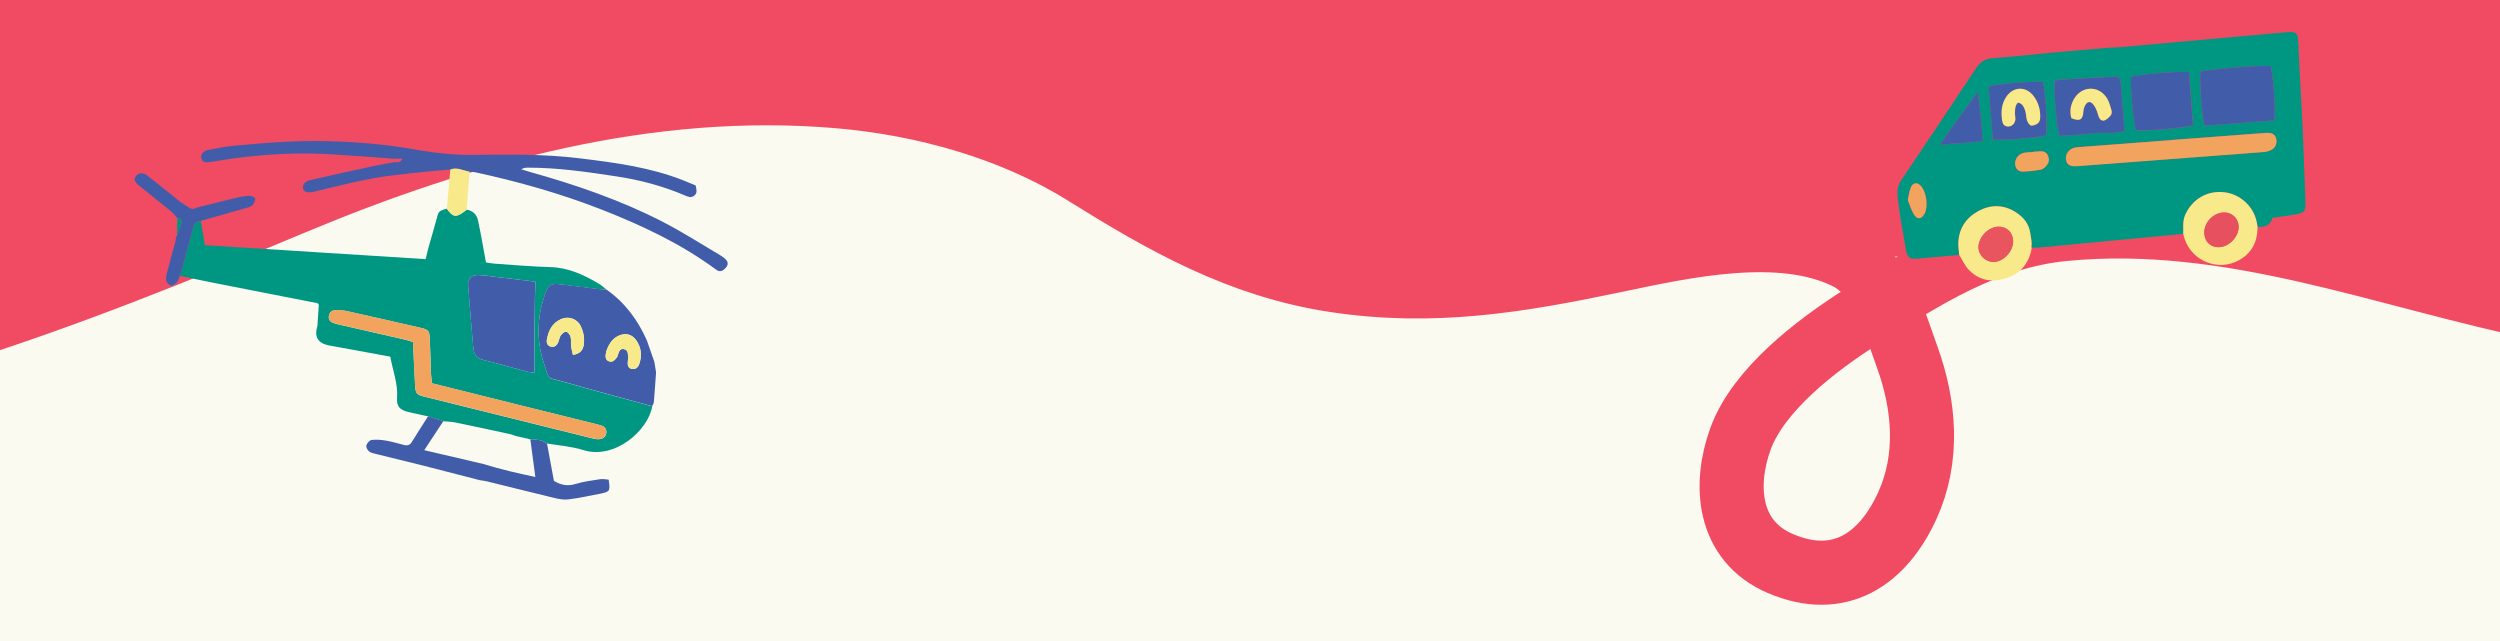 <svg xmlns="http://www.w3.org/2000/svg" fill="none" viewBox="0 0 390 100" height="100" width="390">
<rect x="0" y="0" width="390" height="100" fill="#333333" stroke="none"/>
<g clip-path="url(#clip0_4234_29245)">
<rect fill="#FBFAF1" height="100" width="390"></rect>
<path fill="#F14B63" d="M407 -5H-17V52L21 40.94L80.5 17.064L115.5 13.387L148.701 17.064L203 42.5L246.918 38.516H282L304.245 40.94L335.5 35.5L407 49.047V-5Z"></path>
<path stroke-linecap="round" stroke-width="10" stroke="#F14B63" d="M-353 12.344C-335 31.048 -326.253 28.569 -310.8 31.516C-306.338 32.367 -301.12 31.688 -296.568 31.688C-292.202 31.688 -286.579 32.551 -282.38 31.3C-278.215 30.059 -273.424 28.761 -269.142 27.983C-254.611 25.344 -239.961 26.788 -226.264 32.851C-217.648 36.666 -209.533 41.412 -200.827 45.044C-190.185 49.483 -179.599 53.301 -168.792 57.323C-154.991 62.458 -139.2 64.208 -124.469 65.034C-104.338 66.164 -85.071 64.687 -65.009 63.311C-25.898 60.63 10.14 46.531 45.597 31.688C72.425 20.457 101.159 12.494 130.765 15.015C144.087 16.149 157.944 20.003 169.215 27.035C181.528 34.718 193.345 41.445 208.117 43.708C223.52 46.069 237.021 43.789 251.989 40.649C262.679 38.407 277.844 34.994 288.225 40.219C293.61 42.929 295.718 50.731 297.532 55.729C300.237 63.179 300.943 71.473 297.532 78.907C293.732 87.189 287.026 91.88 277.742 87.912C269.461 84.372 268.924 75.611 271.507 68.481C274.298 60.778 283.383 53.852 290.258 49.481C300.057 43.252 309.874 36.914 321.931 35.738C348.208 33.175 372.173 43.224 397.43 48.318C404.681 49.781 412.126 51.158 419.524 51.679C428.957 52.342 438.242 50.059 447.356 47.974C459.571 44.854 516.822 18.713 525 16.222"></path>
<path fill="#009782" d="M49.523 50.776C49.593 49.696 49.663 48.626 49.733 47.546C49.673 47.466 49.613 47.386 49.553 47.306C44.113 46.236 38.673 45.176 33.243 44.106C31.513 43.766 29.793 43.386 28.073 43.036C28.783 40.476 29.493 37.916 30.183 35.356C30.343 34.756 30.743 34.516 31.323 34.466C31.533 35.686 31.733 36.906 31.963 38.246C43.443 38.976 54.873 39.696 66.403 40.426C66.593 39.656 66.733 39.006 66.913 38.376C67.363 36.766 67.853 35.156 68.283 33.536C68.493 32.766 69.133 32.736 69.713 32.566C70.643 33.876 71.143 33.966 72.363 33.056C72.513 32.946 72.663 32.826 72.813 32.706C73.763 32.876 74.353 33.436 74.563 34.366C74.813 35.476 75.013 36.596 75.223 37.716C75.413 38.736 75.593 39.766 75.813 40.946C76.193 40.996 76.653 41.096 77.103 41.126C80.013 41.326 82.933 41.586 85.843 41.666C88.683 41.746 91.113 42.886 93.463 44.286C93.863 44.526 94.213 44.866 94.583 45.166C94.343 45.166 94.103 45.186 93.863 45.166C91.863 44.916 89.873 44.656 87.873 44.416C85.813 44.166 85.593 44.276 84.933 46.226C83.753 49.696 83.703 53.216 84.853 56.686C85.783 59.496 85.283 58.806 87.873 59.556C92.483 60.886 97.123 62.116 101.753 63.386C101.103 67.156 95.893 71.766 90.963 70.206C89.163 69.636 87.223 69.506 85.343 69.186C84.583 68.586 83.673 68.576 82.763 68.536C81.983 68.356 81.213 68.186 80.433 68.006C80.163 67.916 79.913 67.796 79.633 67.736C76.803 67.126 73.983 66.506 71.143 65.926C70.503 65.796 69.833 65.776 69.173 65.716C68.383 65.466 67.583 65.206 66.793 64.956C65.763 64.726 64.723 64.516 63.703 64.276C62.373 63.956 61.843 63.386 61.943 62.066C62.103 59.846 61.273 57.826 60.883 55.636C58.753 55.246 56.683 54.866 54.613 54.486C53.523 54.286 52.433 54.106 51.353 53.896C49.573 53.556 48.983 52.526 49.523 50.806V50.776ZM83.513 43.936C81.433 43.686 79.443 43.436 77.453 43.206C76.503 43.096 75.553 42.936 74.593 42.906C73.553 42.876 72.953 43.526 73.033 44.516C73.183 46.566 73.363 48.626 73.533 50.676C73.633 51.866 73.743 53.066 73.843 54.256C73.923 55.276 74.383 55.906 75.453 56.166C77.733 56.726 79.993 57.386 82.263 57.986C82.613 58.076 82.973 58.086 83.363 58.136C83.313 57.746 83.453 44.406 83.523 43.936H83.513ZM67.383 59.776C67.323 59.176 67.253 58.706 67.233 58.226C67.163 56.446 67.133 54.676 67.053 52.896C66.993 51.596 66.843 51.426 65.613 51.146C61.773 50.266 57.943 49.386 54.103 48.536C53.553 48.416 52.963 48.406 52.393 48.396C51.773 48.376 51.393 48.726 51.303 49.326C51.213 49.886 51.553 50.236 52.053 50.406C52.413 50.536 52.793 50.606 53.163 50.696C56.533 51.466 59.903 52.226 63.273 53.006C63.673 53.096 64.063 53.256 64.433 53.376C64.543 55.706 64.633 57.916 64.753 60.116C64.823 61.386 64.983 61.576 66.223 61.886C74.973 64.066 83.733 66.236 92.493 68.406C92.853 68.496 93.263 68.566 93.623 68.496C94.173 68.396 94.583 68.046 94.593 67.416C94.613 66.846 94.263 66.536 93.773 66.376C93.413 66.256 93.033 66.176 92.663 66.086C88.653 65.096 84.653 64.106 80.643 63.106C76.273 62.016 71.893 60.926 67.393 59.796L67.383 59.776Z"></path>
<path fill="#415DA9" d="M102.343 58.126C102.233 59.656 102.133 61.186 102.003 62.706C101.983 62.926 101.833 63.146 101.743 63.366C97.113 62.096 92.473 60.866 87.863 59.536C85.273 58.786 85.772 59.476 84.843 56.666C83.692 53.186 83.752 49.676 84.922 46.206C85.582 44.266 85.803 44.146 87.863 44.396C89.863 44.636 91.862 44.906 93.853 45.146C94.093 45.176 94.332 45.146 94.573 45.146C97.472 47.166 99.493 49.906 100.912 53.106C101.302 54.216 101.683 55.326 102.073 56.426L102.353 58.116L102.343 58.126ZM89.373 55.366C90.543 55.166 90.942 54.626 91.073 53.766C91.222 52.736 91.022 51.766 90.582 50.856C90.032 49.716 88.673 49.266 87.513 49.786C86.153 50.396 85.562 51.576 85.323 52.956C85.233 53.476 85.373 53.946 85.953 54.076C86.513 54.206 86.873 53.876 87.082 53.406C87.243 53.056 87.263 52.636 87.472 52.336C87.672 52.056 88.073 51.706 88.323 51.746C88.603 51.796 88.923 52.216 89.013 52.536C89.143 52.986 89.032 53.486 89.093 53.966C89.142 54.416 89.273 54.856 89.383 55.366H89.373ZM97.983 55.926C97.963 56.156 97.942 56.306 97.933 56.446C97.892 56.966 97.983 57.446 98.582 57.546C99.132 57.646 99.522 57.326 99.703 56.836C100.183 55.536 100.063 54.276 99.283 53.126C98.763 52.346 97.973 51.966 97.033 52.196C95.673 52.526 95.013 53.566 94.582 54.796C94.552 54.886 94.533 54.986 94.523 55.076C94.443 55.566 94.403 56.106 94.933 56.336C95.522 56.596 95.913 56.176 96.243 55.736C96.323 55.626 96.353 55.476 96.403 55.336C96.563 54.886 96.662 54.336 97.323 54.456C98.022 54.586 97.942 55.206 97.983 55.716C97.983 55.816 97.983 55.906 97.983 55.916V55.926Z"></path>
<path fill="#415DA9" d="M85.332 69.166C85.692 71.116 86.052 73.066 86.412 75.016C87.502 75.676 88.562 75.886 89.802 75.496C91.032 75.116 92.332 74.956 93.612 74.756C94.052 74.686 94.522 74.796 94.953 74.826C95.213 76.596 95.153 76.716 93.642 77.016C92.002 77.346 90.353 77.686 88.692 77.906C88.013 77.996 87.263 77.866 86.582 77.706C83.043 76.856 79.513 75.966 75.972 75.096C75.603 75.006 75.222 74.966 74.843 74.906C71.922 74.146 69.002 73.386 66.073 72.646C63.653 72.036 61.222 71.456 58.803 70.856C58.383 70.756 57.922 70.676 57.593 70.436C57.333 70.246 57.083 69.756 57.153 69.486C57.243 69.146 57.642 68.676 57.943 68.636C58.693 68.546 59.472 68.606 60.222 68.736C61.163 68.896 62.093 69.176 63.023 69.416C63.553 69.556 63.943 69.436 64.243 68.946C65.073 67.596 65.933 66.266 66.783 64.936C67.573 65.196 68.372 65.446 69.162 65.696C68.202 67.156 67.252 68.616 66.183 70.226C69.433 70.986 72.453 71.696 75.463 72.396C78.082 73.216 80.752 73.826 83.513 74.406C83.302 72.826 83.123 71.436 82.933 70.046C82.862 69.536 82.802 69.026 82.733 68.526C83.632 68.566 84.552 68.576 85.312 69.176L85.332 69.166Z"></path>
<path fill="#415DA9" d="M70.253 26.446C68.303 26.626 66.343 26.776 64.403 26.996C62.223 27.246 60.023 27.456 57.873 27.876C54.913 28.446 51.992 29.186 49.053 29.886C48.062 30.126 47.462 30.016 47.292 29.456C47.112 28.886 47.492 28.306 48.432 28.086C51.742 27.316 55.073 26.596 58.393 25.876C59.463 25.646 60.553 25.486 61.623 25.286C62.043 25.336 62.483 25.406 62.763 24.756H61.322C57.873 24.516 54.433 24.216 50.983 24.036C46.223 23.796 41.473 24.046 36.753 24.666C35.433 24.836 34.123 25.076 32.803 25.276C32.222 25.356 31.603 25.436 31.403 24.666C31.253 24.106 31.683 23.546 32.483 23.386C33.843 23.116 35.203 22.856 36.572 22.726C39.523 22.456 42.483 22.196 45.443 22.076C50.532 21.866 55.623 22.096 60.693 22.706C63.142 22.996 65.553 23.526 68.003 23.816C69.903 24.046 71.823 24.196 73.723 24.166C79.293 24.086 84.873 24.016 90.412 24.696C95.912 25.366 101.413 26.086 106.623 28.146C107.243 28.396 107.863 28.656 108.523 28.926C108.623 29.516 108.863 30.076 108.303 30.526C107.803 30.926 107.303 30.686 106.813 30.476C103.393 29.016 99.823 28.066 96.153 27.516C91.573 26.816 86.972 26.146 82.323 26.156C81.993 26.156 81.672 26.196 81.312 26.406C81.752 26.546 82.203 26.686 82.643 26.816C89.773 28.806 96.773 31.206 103.373 34.596C106.443 36.176 109.353 38.046 112.333 39.806C112.663 39.996 112.983 40.226 113.243 40.506C113.643 40.916 113.583 41.376 113.213 41.786C112.733 42.336 112.233 42.446 111.743 42.086C106.293 38.056 100.223 35.196 93.953 32.736C87.502 30.206 80.863 28.326 74.093 26.866C73.813 26.806 73.523 26.806 73.233 26.786C72.233 26.636 71.293 26.026 70.233 26.456L70.253 26.446Z"></path>
<path fill="#415DA9" d="M31.323 34.456C30.753 34.506 30.353 34.736 30.183 35.346C29.493 37.906 28.773 40.466 28.073 43.026C27.913 43.376 27.823 43.776 27.583 44.056C27.363 44.306 26.963 44.596 26.693 44.556C26.403 44.506 26.023 44.136 25.943 43.826C25.843 43.446 25.943 42.976 26.043 42.566C26.463 40.946 26.913 39.336 27.353 37.716C27.393 37.456 27.433 37.196 27.473 36.936C27.483 36.866 27.523 36.846 27.583 36.856C27.823 36.196 28.073 35.536 28.283 34.856C28.453 34.316 28.173 34.056 27.643 34.006C27.323 33.656 27.043 33.276 26.683 32.976C25.053 31.636 23.403 30.336 21.763 29.006C20.953 28.346 20.833 27.966 21.193 27.486C21.623 26.906 22.333 26.866 23.083 27.456C24.743 28.756 26.373 30.096 28.023 31.406C28.433 31.726 28.893 31.986 29.323 32.276C29.773 32.666 30.253 32.646 30.743 32.376C32.823 31.856 34.893 31.326 36.983 30.826C37.623 30.676 38.293 30.546 38.943 30.536C39.243 30.536 39.823 30.826 39.813 30.976C39.803 31.356 39.623 31.816 39.343 32.066C39.043 32.326 38.563 32.396 38.153 32.516C35.863 33.176 33.573 33.816 31.283 34.466L31.323 34.456Z"></path>
<path fill="#F8EA8B" d="M70.253 26.446C71.313 26.016 72.263 26.626 73.253 26.776C73.103 28.746 72.953 30.726 72.803 32.696C72.653 32.816 72.503 32.936 72.353 33.046C71.133 33.956 70.633 33.856 69.703 32.556C69.883 30.516 70.063 28.486 70.253 26.446Z"></path>
<path fill="#009782" d="M27.663 34.026C28.192 34.076 28.473 34.336 28.302 34.876C28.093 35.546 27.832 36.206 27.602 36.876C27.622 35.926 27.642 34.976 27.672 34.036L27.663 34.026Z"></path>
<path fill="#415DA9" d="M83.513 43.936C83.443 44.406 83.303 57.746 83.353 58.136C82.963 58.086 82.593 58.076 82.253 57.986C79.983 57.386 77.723 56.726 75.443 56.166C74.373 55.906 73.923 55.276 73.833 54.256C73.733 53.066 73.623 51.866 73.523 50.676C73.353 48.626 73.173 46.566 73.023 44.516C72.953 43.526 73.553 42.876 74.583 42.906C75.533 42.936 76.493 43.096 77.443 43.206C79.433 43.446 81.423 43.686 83.503 43.936H83.513Z"></path>
<path fill="#F2A35E" d="M67.383 59.776C71.893 60.896 76.263 61.996 80.633 63.086C84.633 64.086 88.643 65.076 92.653 66.066C93.023 66.156 93.403 66.236 93.763 66.356C94.253 66.516 94.603 66.826 94.583 67.396C94.563 68.026 94.163 68.376 93.613 68.476C93.253 68.546 92.853 68.476 92.483 68.386C83.723 66.226 74.973 64.046 66.213 61.866C64.983 61.556 64.823 61.366 64.743 60.096C64.613 57.896 64.533 55.686 64.423 53.356C64.053 53.236 63.663 53.086 63.263 52.986C59.893 52.206 56.523 51.446 53.153 50.676C52.783 50.586 52.403 50.516 52.043 50.386C51.543 50.216 51.213 49.866 51.293 49.306C51.383 48.716 51.763 48.356 52.383 48.376C52.953 48.396 53.543 48.396 54.093 48.516C57.933 49.366 61.773 50.246 65.603 51.126C66.833 51.406 66.983 51.576 67.043 52.876C67.123 54.656 67.153 56.426 67.223 58.206C67.243 58.676 67.313 59.156 67.373 59.756L67.383 59.776Z"></path>
<path fill="#F8EA8B" d="M89.373 55.366C89.263 54.856 89.133 54.416 89.083 53.966C89.023 53.496 89.133 52.986 89.003 52.536C88.913 52.216 88.583 51.796 88.313 51.746C88.063 51.706 87.663 52.056 87.463 52.336C87.253 52.636 87.233 53.066 87.073 53.406C86.863 53.876 86.493 54.206 85.943 54.076C85.363 53.936 85.223 53.466 85.313 52.956C85.563 51.566 86.153 50.396 87.503 49.786C88.663 49.266 90.023 49.716 90.573 50.856C91.013 51.766 91.213 52.736 91.063 53.766C90.933 54.626 90.533 55.166 89.363 55.366H89.373Z"></path>
<path fill="#F8EA8B" d="M97.983 55.926C97.983 55.926 97.983 55.826 97.983 55.726C97.933 55.216 98.023 54.596 97.323 54.466C96.663 54.336 96.563 54.896 96.403 55.346C96.353 55.486 96.323 55.636 96.243 55.746C95.923 56.186 95.523 56.606 94.933 56.346C94.403 56.116 94.443 55.576 94.523 55.086C94.533 54.996 94.553 54.896 94.583 54.806C95.013 53.576 95.673 52.536 97.033 52.206C97.973 51.976 98.753 52.356 99.283 53.136C100.053 54.286 100.173 55.546 99.703 56.846C99.523 57.336 99.133 57.656 98.583 57.556C97.983 57.456 97.883 56.976 97.933 56.456C97.943 56.316 97.963 56.166 97.983 55.936V55.926Z"></path>
<path fill="#009782" d="M329.328 7.431C329.908 7.397 330.487 7.38 331.067 7.328C339.372 6.587 347.686 5.836 355.99 5.086C356.238 5.06 356.485 5.043 356.732 5.026C358.267 4.915 358.472 5.103 358.531 6.621C358.583 7.908 358.659 9.187 358.719 10.475C358.728 10.705 358.745 10.935 358.753 11.165C358.915 14.226 359.069 17.296 359.231 20.357C359.341 23.162 359.452 25.976 359.555 28.781C359.589 29.77 359.648 30.768 359.657 31.757C359.665 32.874 359.469 33.173 358.395 33.386C357.142 33.633 355.871 33.778 354.498 33.983C354.217 35.134 353.313 35.458 352.188 35.407C352.145 35.159 352.111 34.92 352.06 34.673C351.582 32.192 349.442 30.239 346.927 29.984C344.283 29.719 342.007 31.092 340.924 33.462C340.464 34.469 340.617 35.466 340.6 36.481C333.173 37.189 325.755 37.888 318.329 38.596C317.919 38.638 317.501 38.63 317.092 38.647C317.024 38.596 316.964 38.536 316.896 38.485C317.024 37.803 316.836 37.154 316.742 36.481C316.529 34.869 315.626 33.821 314.355 33.045C312.462 31.885 310.484 31.894 308.557 32.968C306.647 34.034 305.581 35.697 305.496 37.913C305.47 38.527 305.59 39.15 305.641 39.772C303.458 39.968 301.267 40.164 299.084 40.352C297.89 40.454 297.541 40.173 297.327 38.979C297.038 37.351 296.765 35.722 296.475 34.093C296.33 33.028 296.168 31.962 296.049 30.887C295.938 29.932 295.98 29.029 296.569 28.15C300.491 22.327 304.396 16.494 308.267 10.637C308.915 9.656 309.665 9.153 310.876 9.068C314.27 8.821 317.655 8.445 321.048 8.121C323.803 7.883 326.557 7.652 329.311 7.414L329.328 7.431ZM354.771 18.78C355.061 17.739 354.609 11.345 354.191 10.304C352.784 10.134 344.122 10.841 343.26 11.191C343.073 12.564 343.55 18.66 343.942 19.598C347.498 19.325 351.088 19.061 354.771 18.78ZM338.818 21.841C334.145 22.19 329.473 22.54 324.792 22.898C324.416 22.924 324.041 22.932 323.675 23.009C322.737 23.205 322.14 24.058 322.285 24.919C322.421 25.686 322.916 25.993 323.999 25.908C333.719 25.183 343.439 24.45 353.16 23.7C353.595 23.665 354.064 23.529 354.439 23.299C355.027 22.941 355.249 22.173 355.053 21.542C354.865 20.937 354.439 20.69 353.569 20.715C353.279 20.724 352.989 20.758 352.699 20.775C348.069 21.125 343.431 21.474 338.801 21.824L338.818 21.841ZM341.478 11.242C339.619 11.089 333.31 11.643 332.466 12.001C332.295 13.408 332.849 19.462 333.224 20.314C334.776 20.477 341.222 19.922 342.109 19.521C341.905 16.793 341.691 14.047 341.487 11.251L341.478 11.242ZM320.554 12.606C320.366 14.44 320.878 20.255 321.321 21.193C322.958 21.065 324.664 21.005 326.343 20.792C328.006 20.587 329.72 20.945 331.408 20.434C331.212 17.833 331.05 15.352 330.82 12.871C330.743 12.044 330.539 11.924 329.652 11.967C326.872 12.103 324.101 12.265 321.33 12.436C321.091 12.453 320.852 12.538 320.554 12.598V12.606ZM310.876 21.781C312.428 21.943 318.294 21.448 319.173 21.125C319.454 19.735 319.096 13.877 318.661 12.786C317.331 12.623 311.209 13.127 310.254 13.502C310.458 16.23 310.672 18.984 310.885 21.79L310.876 21.781ZM308.531 14.32C306.604 17.023 304.618 19.624 302.622 22.566C305.018 22.327 307.116 22.335 309.282 21.943C309.111 19.317 308.898 16.836 308.531 14.312V14.32ZM317.16 23.683C317.16 23.683 317.16 23.708 317.16 23.717C316.708 23.751 316.239 23.742 315.796 23.827C315.012 23.972 314.44 24.612 314.372 25.354C314.304 26.087 314.739 26.761 315.455 26.761C316.444 26.761 317.442 26.641 318.414 26.454C318.763 26.385 319.113 26.019 319.352 25.712C319.71 25.251 319.693 24.689 319.428 24.177C319.164 23.674 318.695 23.555 318.158 23.606C317.825 23.64 317.493 23.657 317.169 23.683H317.16ZM297.617 31.203C297.916 31.945 298.137 32.738 298.547 33.42C299.101 34.332 299.8 34.23 300.269 33.266C300.815 32.158 300.499 29.907 299.672 29.029C299.093 28.415 298.444 28.457 298.103 29.233C297.848 29.805 297.788 30.47 297.617 31.211V31.203Z"></path>
<path fill="#F8EA8B" d="M340.591 36.481C340.609 35.466 340.464 34.469 340.915 33.462C341.998 31.092 344.283 29.711 346.918 29.984C349.433 30.239 351.574 32.192 352.051 34.673C352.102 34.92 352.136 35.159 352.179 35.407C352.179 37.641 351.326 39.431 349.348 40.557C346.091 42.407 341.93 40.77 340.779 37.206C340.702 36.967 340.651 36.728 340.591 36.489V36.481ZM346.304 38.553C347.822 38.434 349.263 36.865 349.229 35.355C349.203 34.119 348.24 33.156 347.003 33.147C345.29 33.13 343.738 34.776 343.874 36.472C343.976 37.811 344.966 38.655 346.304 38.553Z"></path>
<path fill="#F8EA8B" d="M305.641 39.772C305.59 39.15 305.479 38.536 305.496 37.913C305.581 35.696 306.638 34.042 308.557 32.968C310.484 31.893 312.462 31.885 314.355 33.044C315.626 33.82 316.529 34.869 316.742 36.481C316.828 37.154 317.015 37.794 316.896 38.484C316.913 38.57 316.922 38.655 316.939 38.732C316.529 41.128 315.131 42.748 312.846 43.447C310.723 44.095 308.693 43.737 307.107 42.066C306.502 41.418 306.127 40.548 305.649 39.772H305.641ZM314.04 37.478C313.946 36.157 312.948 35.279 311.626 35.364C310.083 35.466 308.582 37.12 308.642 38.647C308.693 39.925 309.887 40.966 311.166 40.855C312.726 40.71 314.15 39.047 314.04 37.478Z"></path>
<path fill="#415DA9" d="M354.771 18.779C351.088 19.061 347.507 19.334 343.942 19.598C343.55 18.66 343.073 12.563 343.26 11.191C344.122 10.841 352.785 10.133 354.191 10.304C354.609 11.344 355.061 17.739 354.771 18.779Z"></path>
<path fill="#F2A35E" d="M338.818 21.841C343.448 21.491 348.086 21.142 352.716 20.792C353.006 20.766 353.296 20.741 353.586 20.732C354.456 20.707 354.882 20.945 355.07 21.559C355.266 22.19 355.044 22.958 354.456 23.316C354.081 23.538 353.612 23.683 353.177 23.717C343.456 24.467 333.736 25.192 324.016 25.925C322.924 26.01 322.43 25.703 322.302 24.936C322.148 24.075 322.754 23.222 323.692 23.026C324.058 22.949 324.434 22.949 324.809 22.915C329.481 22.557 334.154 22.207 338.835 21.849L338.818 21.841Z"></path>
<path fill="#415DA9" d="M341.478 11.242C341.692 14.047 341.896 16.793 342.101 19.513C341.214 19.914 334.768 20.468 333.216 20.306C332.841 19.462 332.287 13.408 332.457 11.992C333.301 11.634 339.611 11.089 341.47 11.234L341.478 11.242Z"></path>
<path fill="#415DA9" d="M320.554 12.606C320.852 12.538 321.091 12.453 321.33 12.444C324.101 12.282 326.881 12.112 329.652 11.975C330.547 11.933 330.743 12.052 330.82 12.879C331.05 15.352 331.212 17.833 331.408 20.442C329.72 20.954 328.006 20.587 326.343 20.8C324.664 21.014 322.958 21.073 321.321 21.201C320.869 20.255 320.366 14.448 320.554 12.615V12.606ZM323.129 18.438C324.459 18.984 324.92 18.703 325.005 17.39C325.022 17.074 325.124 16.75 325.269 16.469C325.593 15.838 326.071 15.727 326.531 16.273C326.881 16.691 327.111 17.262 327.264 17.799C327.409 18.319 327.631 18.856 328.143 18.822C328.543 18.788 328.961 18.362 329.268 18.012C329.43 17.833 329.464 17.432 329.388 17.185C329.191 16.52 329.012 15.804 328.629 15.241C327.256 13.22 324.604 13.425 323.461 15.599C323.001 16.469 322.848 17.381 323.129 18.447V18.438Z"></path>
<path fill="#415DA9" d="M310.876 21.781C310.663 18.976 310.458 16.222 310.245 13.493C311.2 13.118 317.314 12.615 318.652 12.777C319.087 13.868 319.454 19.726 319.164 21.116C318.294 21.44 312.419 21.934 310.868 21.772L310.876 21.781ZM314.79 16C315.54 16.128 315.77 16.733 315.958 17.313C316.111 17.782 316.069 18.311 316.231 18.771C316.333 19.087 316.597 19.53 316.853 19.581C317.194 19.641 317.655 19.445 317.945 19.214C318.158 19.044 318.277 18.635 318.286 18.328C318.311 17.091 317.996 15.932 317.228 14.951C316.009 13.391 314.048 13.493 312.957 15.164C312.232 16.273 312.164 17.501 312.343 18.762C312.419 19.317 312.65 19.718 313.272 19.735C313.86 19.752 314.363 19.283 314.406 18.643C314.432 18.362 314.346 18.063 314.346 17.773C314.346 17.16 314.312 16.529 314.807 16H314.79Z"></path>
<path fill="#415DA9" d="M308.531 14.32C308.898 16.835 309.111 19.325 309.282 21.951C307.116 22.344 305.019 22.326 302.623 22.574C304.618 19.624 306.604 17.032 308.531 14.329V14.32Z"></path>
<path fill="#F2A35E" d="M317.16 23.683C317.493 23.657 317.825 23.64 318.149 23.606C318.687 23.555 319.164 23.666 319.42 24.177C319.684 24.689 319.701 25.252 319.343 25.712C319.104 26.027 318.755 26.386 318.405 26.454C317.433 26.641 316.436 26.752 315.446 26.761C314.739 26.761 314.295 26.087 314.364 25.354C314.432 24.612 315.003 23.972 315.787 23.828C316.231 23.742 316.7 23.751 317.152 23.717C317.152 23.708 317.152 23.691 317.152 23.683H317.16Z"></path>
<path fill="#F2A35E" d="M297.617 31.203C297.788 30.47 297.848 29.805 298.103 29.225C298.453 28.441 299.093 28.398 299.672 29.02C300.499 29.899 300.815 32.158 300.269 33.258C299.792 34.23 299.093 34.324 298.547 33.412C298.138 32.73 297.916 31.936 297.617 31.195V31.203Z"></path>
<path fill="#E7505E" d="M346.304 38.553C344.957 38.655 343.976 37.82 343.874 36.472C343.746 34.767 345.29 33.13 347.003 33.147C348.24 33.156 349.212 34.119 349.229 35.355C349.254 36.865 347.822 38.434 346.304 38.553Z"></path>
<path fill="#E9555E" d="M314.04 37.478C314.15 39.047 312.726 40.71 311.166 40.855C309.896 40.974 308.702 39.926 308.642 38.647C308.582 37.12 310.083 35.458 311.626 35.364C312.94 35.279 313.946 36.157 314.04 37.478Z"></path>
<path fill="#F8EA8B" d="M323.129 18.439C322.848 17.373 323.01 16.46 323.461 15.591C324.604 13.425 327.256 13.22 328.629 15.232C329.012 15.795 329.183 16.512 329.388 17.177C329.464 17.424 329.422 17.825 329.268 18.004C328.961 18.345 328.543 18.779 328.143 18.814C327.631 18.856 327.409 18.311 327.264 17.79C327.111 17.253 326.889 16.691 326.531 16.264C326.071 15.719 325.593 15.829 325.269 16.46C325.124 16.742 325.022 17.074 325.005 17.381C324.92 18.694 324.459 18.976 323.129 18.43V18.439Z"></path>
<path fill="#F8EA8B" d="M314.79 16C314.304 16.529 314.33 17.16 314.33 17.773C314.33 18.063 314.415 18.353 314.389 18.643C314.338 19.283 313.835 19.752 313.255 19.735C312.633 19.718 312.411 19.317 312.326 18.763C312.147 17.492 312.215 16.273 312.94 15.164C314.023 13.493 315.992 13.391 317.212 14.951C317.979 15.94 318.303 17.091 318.269 18.328C318.269 18.635 318.149 19.044 317.928 19.215C317.638 19.445 317.178 19.641 316.836 19.581C316.581 19.538 316.325 19.095 316.214 18.771C316.06 18.302 316.095 17.773 315.941 17.313C315.754 16.733 315.523 16.128 314.773 16H314.79Z"></path>
</g>
<defs>
<clipPath id="clip0_4234_29245">
<rect fill="white" height="100" width="390"></rect>
</clipPath>
</defs>
</svg>
